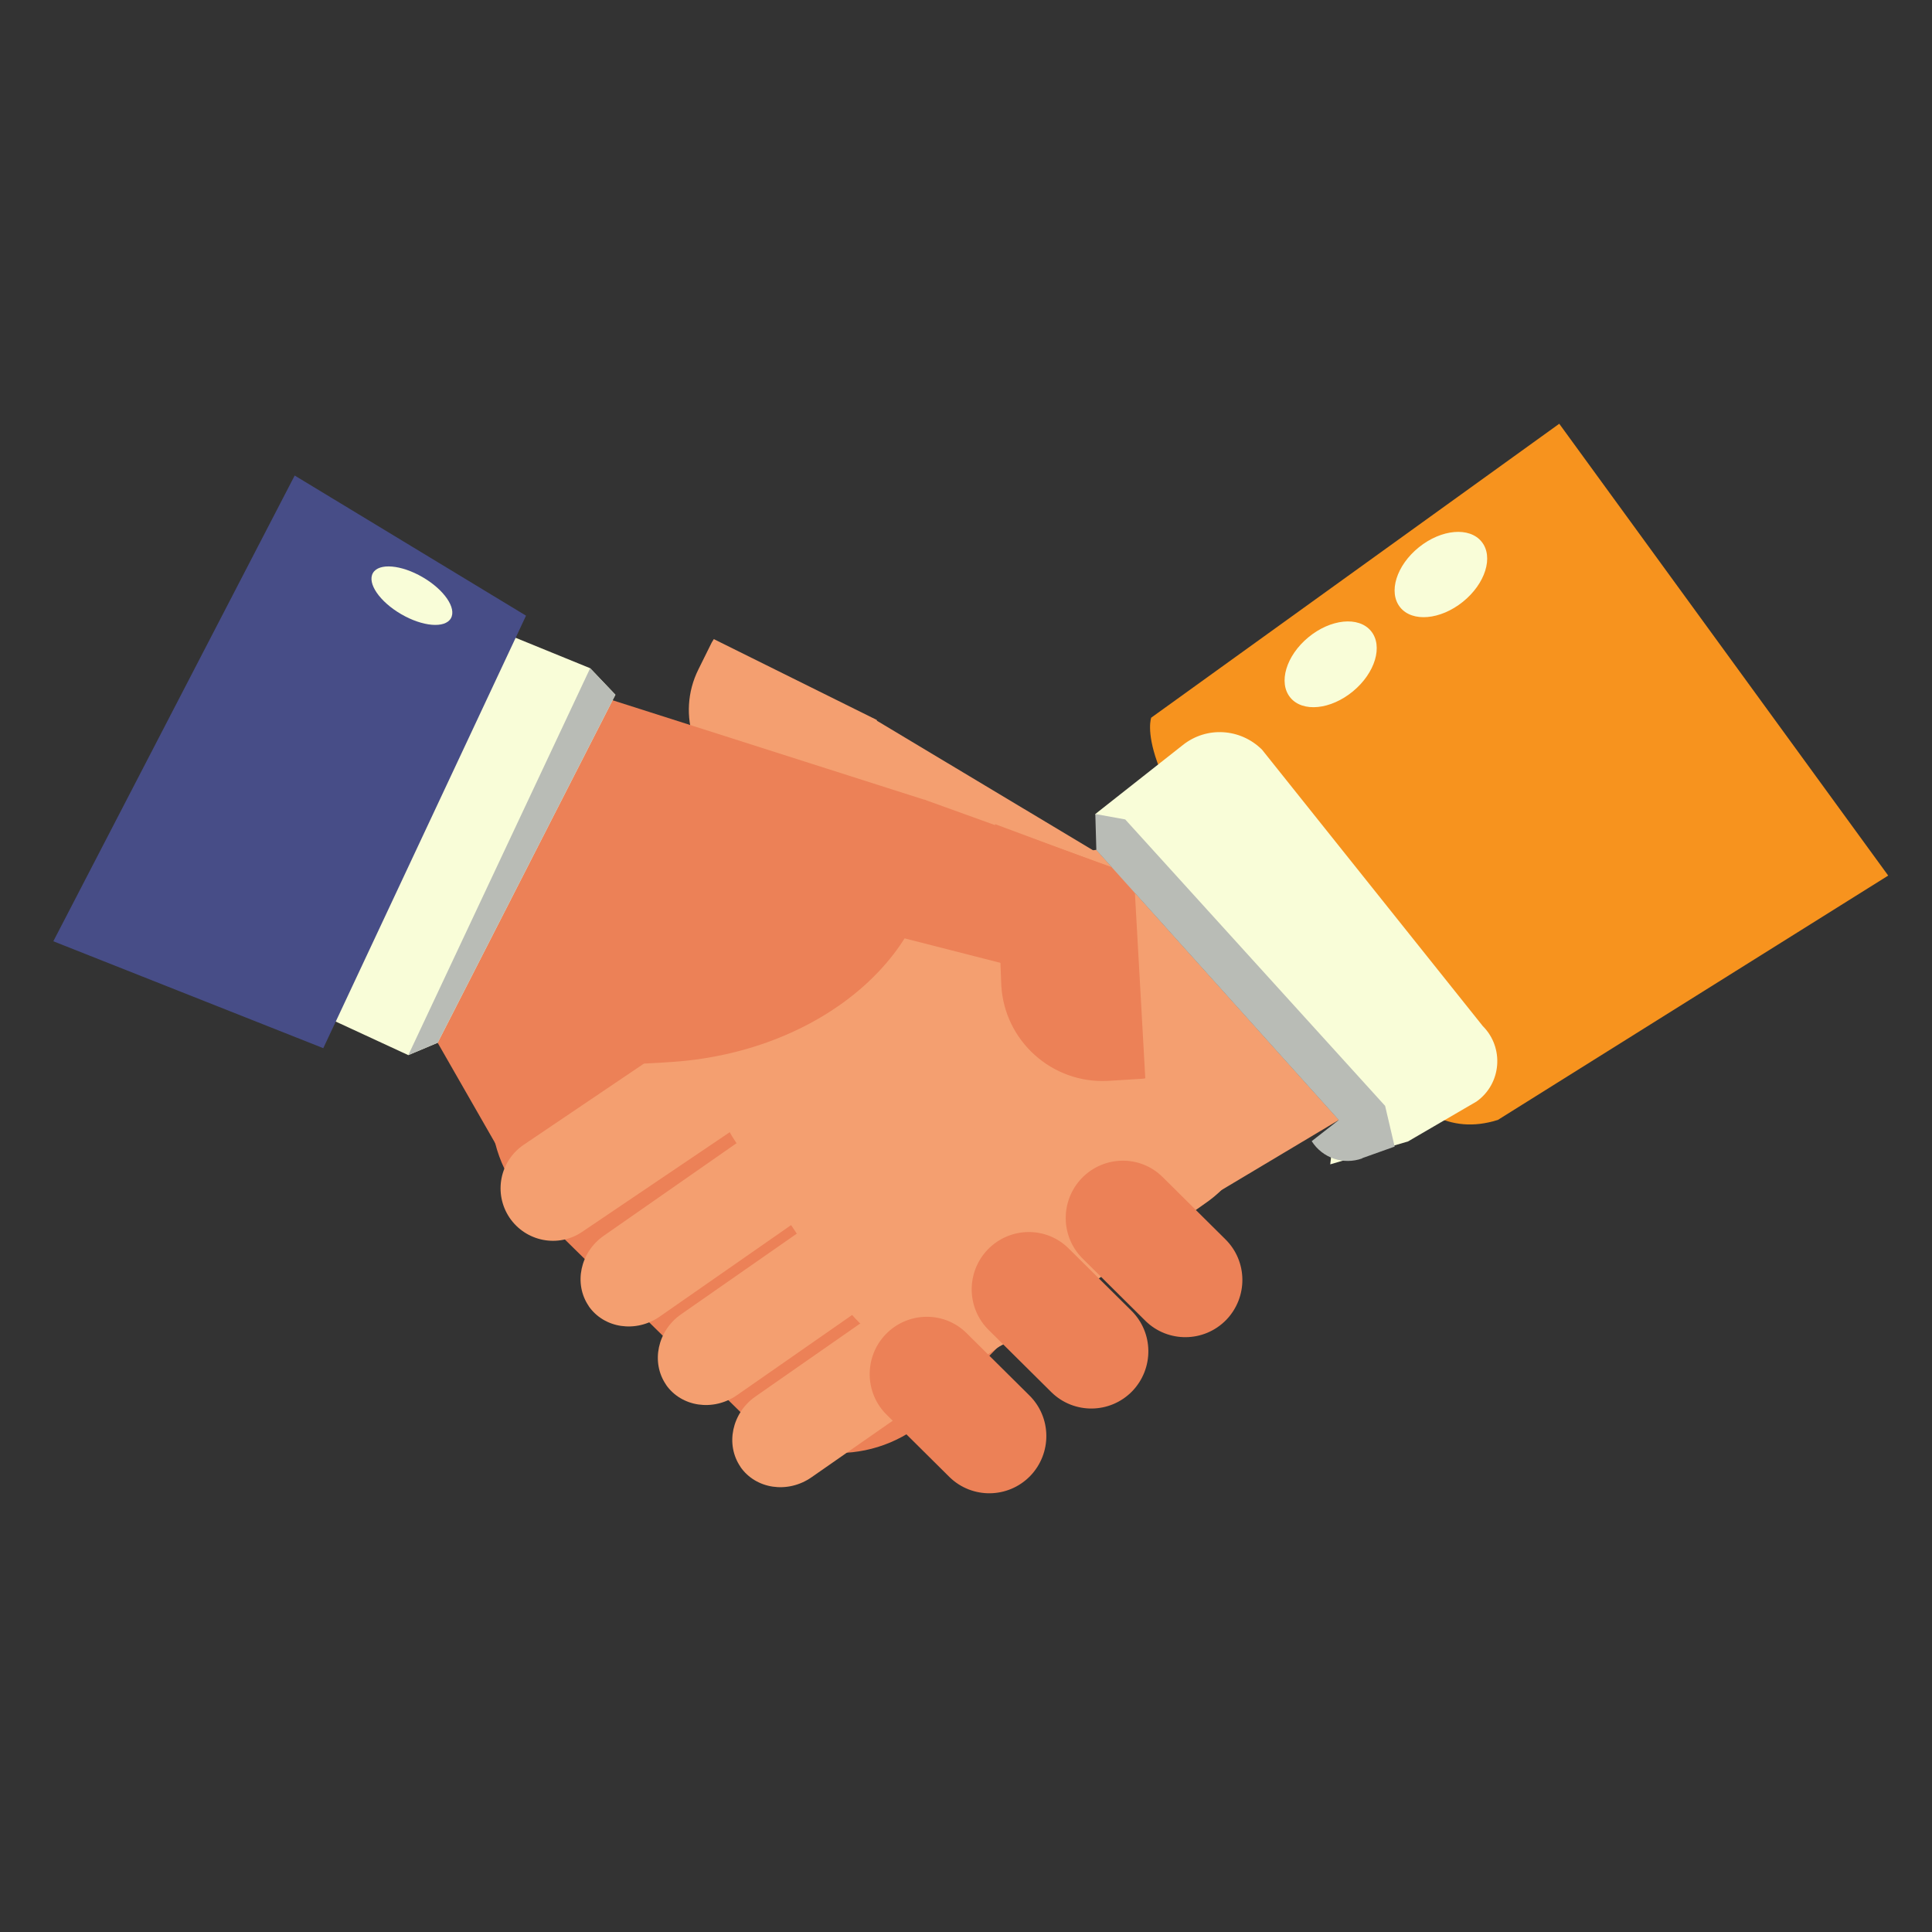 <?xml version="1.0" encoding="UTF-8"?>
<svg id="_レイヤー_1" xmlns="http://www.w3.org/2000/svg" version="1.1" viewBox="0 0 75 75">
  <rect x="0" y="0" width="75" height="75" fill="#333333" stroke="none"/>
  <!-- Generator: Adobe Illustrator 29.7.1, SVG Export Plug-In . SVG Version: 2.1.1 Build 8)  -->
  <defs>
    <style>
      .st0 {
        fill: #b9bcb6;
      }

      .st1 {
        fill: #f7931e;
      }

      .st2 {
        fill: #ec8157;
      }

      .st3 {
        fill: #f9fdd8;
      }

      .st4 {
        fill: #474d87;
      }

      .st5 {
        fill: #f49f70;
      }
    </style>
  </defs>
  <path class="st1" d="M58.13,43.48c-3.74,1.17-5.48-3.87-9.2-7.99-5.03-5.57-4.24-7.63-4.24-7.63l15.84-11.41,12.77,17.54-15.16,9.49Z"/>
  <g>
    <path class="st2" d="M33.97,33.17c-2.08-2.03-5.42-1.99-7.44.09l-5.97,6.14c-2.03,2.08-1.99,5.42.09,7.46l8.19,8.05c2.08,2.03,5.42,1.99,7.44-.09l5.97-6.14c2.03-2.08,1.99-5.42-.09-7.46l-8.2-8.06h0Z"/>
    <path class="st2" d="M16.99,40.48l3.65,6.37c2.01-.03,10.44-3.53,10.42-5.55l-.07-5.91c-.03-2.01-1.67-3.62-3.68-3.6l-7.15-1.49-3.17,10.17h0Z"/>
  </g>
  <g>
    <g>
      <path class="st5" d="M35.91,34.73c2.21-1.49,6.73-1.14,8.23,1.08l3.92,4.21c1.49,2.22.9,5.23-1.31,6.72l-7.31,5.16c-2.21,1.49-5.21.91-6.71-1.31l-4.19-6.29c-1.49-2.22-.9-5.23,1.31-6.72l6.05-2.85Z"/>
      <path class="st5" d="M28.74,56.94c.6.87,1.84,1.05,2.76.41l12.29-8.56c.92-.64,1.18-1.87.58-2.73h0c-.6-.87-1.84-1.05-2.76-.41l-12.28,8.56c-.92.64-1.18,1.87-.58,2.74h0Z"/>
      <path class="st5" d="M25.85,53.75c.6.87,1.84,1.05,2.76.41l12.29-8.56c.92-.64,1.18-1.87.58-2.73h0c-.6-.87-1.84-1.05-2.76-.41l-12.28,8.56c-.92.64-1.18,1.87-.58,2.74h0Z"/>
      <path class="st5" d="M22.85,50.7c.6.87,1.84,1.05,2.76.41l12.29-8.56c.92-.64,1.18-1.87.58-2.73h0c-.6-.87-1.84-1.05-2.76-.41l-12.28,8.56c-.92.64-1.18,1.87-.58,2.74h0Z"/>
      <path class="st5" d="M19.78,47.27c.63.93,1.89,1.18,2.82.55l12.41-8.38c.93-.63,1.18-1.9.55-2.83h0c-.63-.93-1.89-1.18-2.82-.55l-12.41,8.38c-.93.63-1.18,1.89-.55,2.83h0Z"/>
      <path class="st5" d="M51.97,43.48l-5.66,3.38c-1.94-.38-10.86-3.15-10.48-5.1l1.12-5.72c.38-1.95,2.26-3.21,4.2-2.84l1.41-.21s9.41,10.48,9.41,10.48Z"/>
    </g>
    <path class="st5" d="M33.78,33.12l-5.07-2.4c-1.75-.86-2.47-2.98-1.6-4.73l.52-1.05s.05-.08.08-.13l6.33,3.14-.25,5.18Z"/>
    <path class="st5" d="M42.72,33.18l-8.86-5.31c-.29.28-.06-.06-.29.28-2.16,3.38.16,7.81,4.6,10.67,2.31,1.49,4.88,2.09,7.12,1.84,0,0-2.58-7.48-2.58-7.48Z"/>
  </g>
  <g>
    <path class="st2" d="M38.63,32l.24,6.25c.12,2.16,1.97,3.82,4.13,3.71l1.3-.08c.05,0,.11-.01.16-.02l-.44-7.86-5.4-2.01h0Z"/>
    <polygon class="st2" points="41.82 38.14 34.54 36.28 35.88 31.04 43.98 33.96 41.82 38.14"/>
    <path class="st2" d="M22.2,26.68l13.73,4.38c.13.43.21.88.25,1.34.32,4.45-4.17,8.4-10.03,8.82-3.05.22-4.78.1-6.83-1.34l2.87-13.2h0Z"/>
  </g>
  <path class="st2" d="M43.95,54.01c-.86.88-2.26.89-3.13.04l-2.43-2.41c-.88-.86-.89-2.26-.04-3.14h0c.86-.88,2.26-.9,3.13-.04l2.43,2.41c.88.86.89,2.26.04,3.14h0Z"/>
  <path class="st2" d="M39.99,57.3c-.86.88-2.26.89-3.13.04l-2.43-2.41c-.88-.86-.89-2.26-.04-3.14h0c.86-.88,2.26-.9,3.13-.04l2.43,2.41c.88.86.89,2.26.04,3.14h0Z"/>
  <path class="st2" d="M47.6,51.24c-.86.88-2.26.89-3.13.04l-2.43-2.41c-.88-.86-.89-2.26-.04-3.14h0c.86-.88,2.26-.9,3.13-.04l2.43,2.41c.88.86.89,2.26.04,3.14h0Z"/>
  <path class="st3" d="M42.94,32.52l-.42-.92,3.4-2.68c.92-.73,2.23-.65,3.07.18l8.57,10.73c.84.84.73,2.24-.24,2.93l-2.66,1.55-3.02.89.12-1.05,1.6-1.23s-10.42-10.41-10.42-10.41Z"/>
  <path class="st0" d="M52.88,44.96l1.26-.45-.37-1.58-10.09-11.12-1.16-.21.04,1.4,9.41,10.48-1.05.82h0c.42.66,1.23.93,1.96.67h0Z"/>
  <ellipse class="st3" cx="51.65" cy="25.79" rx="2.03" ry="1.36" transform="translate(-4.58 38.84) rotate(-39.6)"/>
  <ellipse class="st3" cx="55.93" cy="22.3" rx="2.03" ry="1.36" transform="translate(-1.62 39.99) rotate(-38.82)"/>
  <polygon class="st3" points="18.18 24.01 22.91 25.94 23.89 26.97 16.99 40.48 15.85 40.96 11.44 38.92 18.18 24.01"/>
  <polygon class="st4" points="2.07 36.54 12.55 40.69 20.42 23.9 11.44 18.46 2.07 36.54"/>
  <polygon class="st0" points="22.91 25.94 15.85 40.96 16.99 40.48 23.89 26.97 22.91 25.94"/>
  <ellipse class="st3" cx="15.98" cy="23.12" rx=".83" ry="1.75" transform="translate(-12.03 25.31) rotate(-59.81)"/>
</svg>